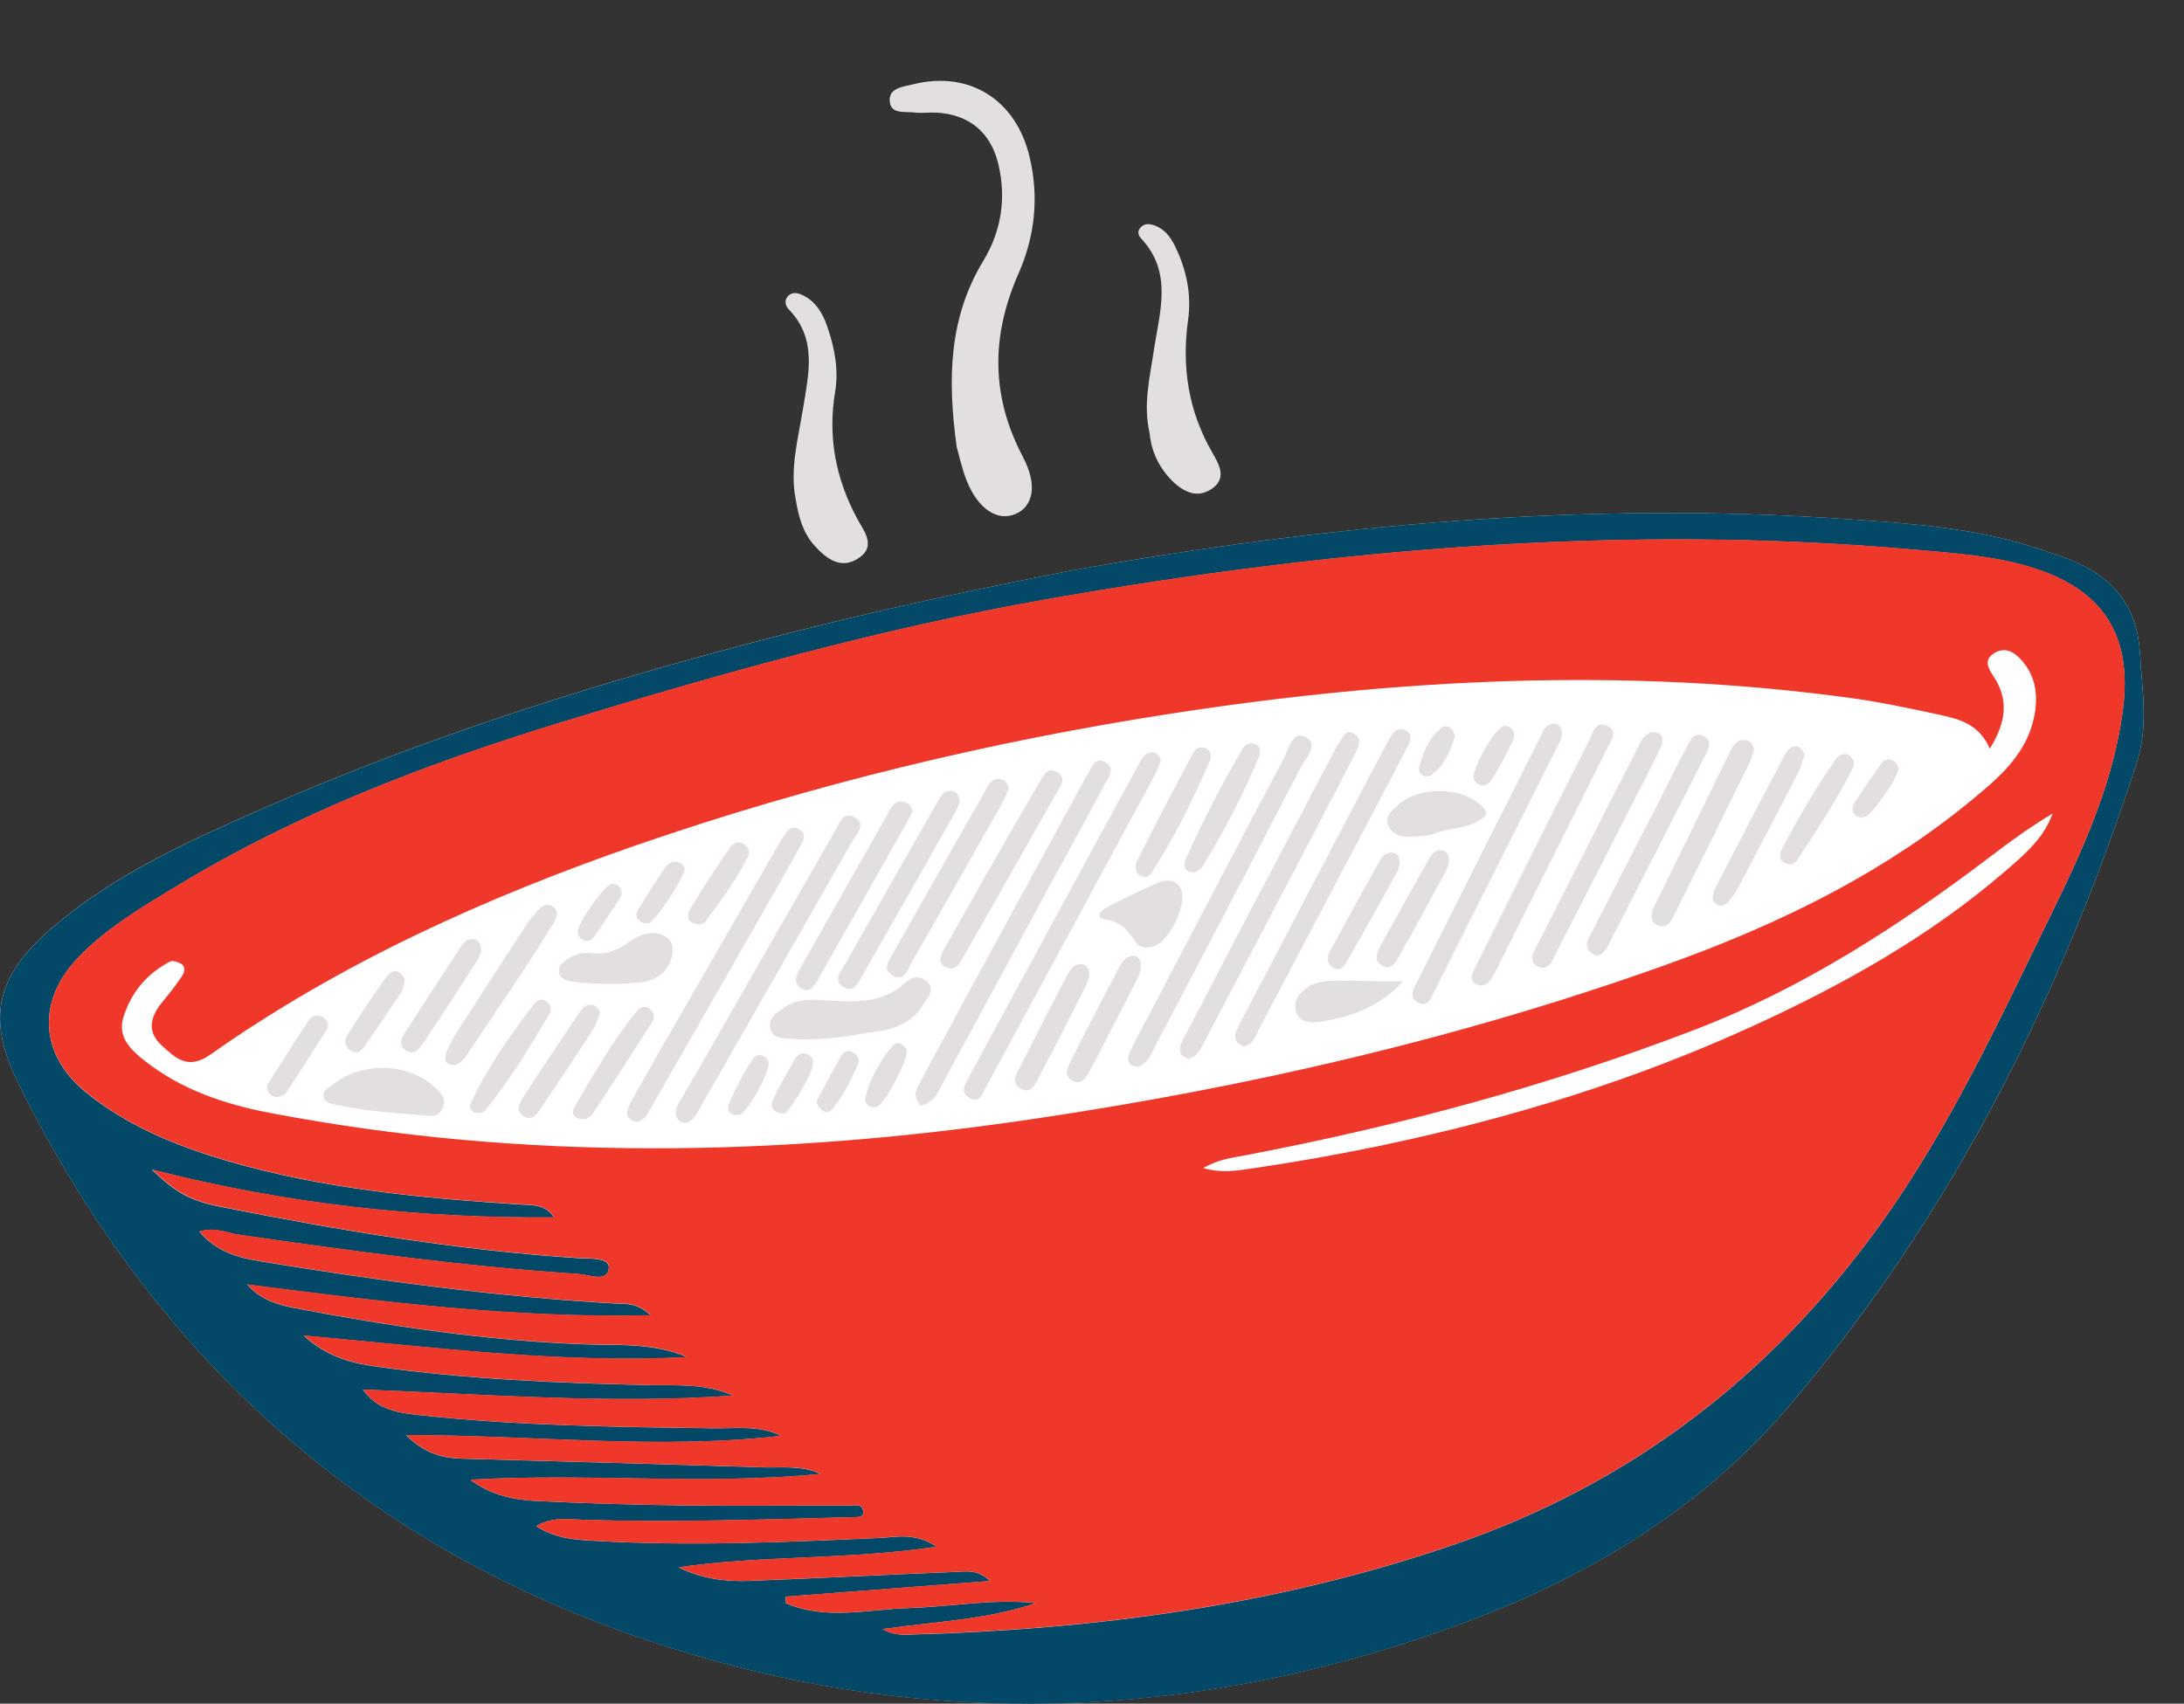 <?xml version="1.0" encoding="utf-8"?>
<!-- Generator: Adobe Illustrator 25.4.1, SVG Export Plug-In . SVG Version: 6.00 Build 0)  -->
<svg version="1.1" id="Layer_1" xmlns="http://www.w3.org/2000/svg" xmlns:xlink="http://www.w3.org/1999/xlink" x="0px" y="0px"
	 viewBox="0 0 202.45 157.96" style="enable-background:new 0 0 202.45 157.96;" xml:space="preserve">
<rect x="0" y="0" width="202.45" height="157.96" fill="#333333" stroke="none"/>
<style type="text/css">
	.st0{fill:#E2DFDE;}
	.st1{fill:#FFFFFF;}
	.st2{fill:#034867;}
	.st3{fill:#EF3829;}
</style>
<path class="st0" d="M106.57,40.18c0.14,1.58,0.79,3.04,1.95,4.26c1.11,1.16,2.49,1.88,3.92,0.8c1.33-1,0.49-2.3-0.12-3.38
	c-2.17-3.81-2.79-7.86-2.19-12.17c0.34-2.4-0.15-4.7-1.21-6.87c-0.43-0.88-1.01-1.63-1.99-1.95c-0.45-0.15-0.88-0.14-1.22,0.24
	c-0.29,0.34-0.21,0.7,0.06,0.99c2.95,3.14,1.74,6.76,1.2,10.3C106.6,34.95,105.94,37.48,106.57,40.18 M73.76,46.31
	c0.27,1.62,0.67,3.11,1.76,4.3c1.11,1.22,2.43,2.21,4.04,1.16c1.72-1.11,0.52-2.53-0.1-3.68c-1.99-3.7-2.74-7.59-2.05-11.73
	c0.35-2.1-0.05-4.12-0.72-6.07c-0.4-1.18-1.03-2.3-2.24-2.9c-0.5-0.25-1.02-0.36-1.42,0.08c-0.34,0.37-0.25,0.87,0.08,1.21
	c2.67,2.75,1.84,5.99,1.33,9.19C73.98,40.69,73.2,43.49,73.76,46.31 M88.68,41.43c0.2,0.69,0.46,1.93,0.91,3.09
	c1.04,2.66,2.88,3.87,4.56,3.13c1.63-0.71,2.04-2.68,0.68-5.27c-2.98-5.64-2.97-11.23-0.42-17.01c1.52-3.45,1.92-7.07,1.03-10.82
	c-1.25-5.28-5.57-8.05-10.81-6.73c-0.88,0.22-2.21,0.31-2.16,1.5c0.05,1.31,1.4,1,2.29,1.11c0.65,0.08,1.33-0.02,1.99,0.01
	c3.06,0.14,5.1,1.82,5.8,4.81c0.75,3.17,0.26,6.19-1.41,8.95C87.97,29.44,87.81,35.09,88.68,41.43 M99.17,52.93
	c-8.78,1.72-17.53,3.59-26.21,5.81c-16.71,4.27-33.12,9.4-48.91,16.36c-6.83,3.01-13.66,6.09-19.36,11.05
	c-5.04,4.38-5.96,8.25-3.04,14.18c12.24,24.91,31.36,42.46,57.6,51.49c25.17,8.67,50.57,8.02,75.63-1.05
	c11.98-4.34,22.73-10.71,31.08-20.54c14.9-17.57,25.05-37.7,32.11-59.52c1.1-3.41,0.5-6.61,0.31-9.99c-0.29-5.38-3.35-7.85-7.9-9.34
	c-0.7-0.23-1.4-0.46-2.1-0.69c-5.55-1.76-11.32-2.15-17.06-2.55C147.06,46.44,123.04,48.64,99.17,52.93"/>
<path class="st1" d="M194.67,68.09c2.92,15.97-36.59,36.57-88.24,46c-51.65,9.44-95.89,4.14-98.8-11.83
	c-2.92-15.97,36.59-36.57,88.24-46C147.52,46.82,191.76,52.12,194.67,68.09"/>
<path class="st2" d="M81.77,151.05c1.04,0.54,1.78,0.53,2.5,0.51c17.23-0.46,34.11-2.7,50.54-8.35
	c16.43-5.65,29.36-15.64,39.41-29.57c6.61-9.16,11.29-19.42,16.23-29.51c2.86-5.85,5.5-11.82,6.34-18.37
	c0.89-6.95-1.91-11.17-8.62-13.19c-3.43-1.03-6.98-1.27-10.5-1.58c-27.08-2.42-53.94-0.11-80.58,4.57
	c-15.35,2.7-30.4,6.92-45.33,11.5c-12.34,3.79-24.31,8.38-35.38,15.1c-3.29,2-6.62,3.94-9.28,6.78c-3.66,3.91-3.39,8.8,0.71,12.21
	c3.89,3.22,8.47,5.08,13.26,6.49c8.86,2.59,17.98,3.45,27.14,4.04c1.12,0.07,2.33-0.05,3.16,1.2c-12.4,0.1-24.64-1.2-37.28-4.43
	c2.21,2.15,3.61,2.9,6.35,3.44c10.95,2.18,21.95,4.03,33.12,4.76c1.05,0.07,2.95-0.09,2.88,0.92c-0.09,1.37-1.87,0.62-2.8,0.56
	c-10.55-0.69-21.02-2.13-31.48-3.64c-1.13-0.16-2.23-0.75-3.68-0.3c1.59,1.92,3.66,2.43,5.72,2.77c10.87,1.79,21.78,3.27,32.79,3.9
	c0.97,0.06,2.03-0.13,3.32,1.1c-12.91,0.28-25.14-1.29-37.4-2.86c1.17,1.36,2.74,1.86,4.29,2.16c8.86,1.7,17.77,3.03,26.8,3.38
	c3.26,0.13,6.58-0.17,9.69,1.2c-11.73,0.6-23.34-0.9-35.56-2.01c2.29,2.07,4.57,2.58,6.88,2.9c8.35,1.16,16.77,1.52,25.19,1.69
	c2.59,0.05,5.24-0.16,7.74,0.98c-11.44,0.81-22.86-0.13-34.3-0.56c1.39,1.95,3.37,2.16,5.33,2.38c9.05,0.98,18.13,1.09,27.22,1.21
	c2.06,0.03,4.2-0.3,6.2,0.7c-11.39,1.31-22.8-0.07-34.75-0.07c1.8,1.8,3.49,2.14,5.26,2.19c9.23,0.27,18.46,0.49,27.68,0.8
	c1.83,0.06,3.72-0.22,5.48,0.61c-10.81,1.07-21.64-0.1-32.46,0.54c1.89,1.43,4.04,1.88,6.24,1.98c4.5,0.21,9.01,0.34,13.51,0.4
	c5.1,0.06,10.2,0,15.29,0.02c0.53,0,1.35-0.26,1.38,0.62c0.02,0.52-0.63,0.43-1.06,0.45c-8.26,0.22-16.53,0.5-24.8,0.25
	c-1.37-0.04-2.89-0.34-4.46,0.58c1.81,1.18,3.66,1.27,5.44,1.37c8.79,0.5,17.57,0.13,26.35-0.27c1.6-0.07,3.3-0.54,5.34,0.81
	c-8.29,1.24-16.16,0.78-23.93,1.91c2.09,1.04,4.31,1.35,6.57,1.26c6.42-0.25,12.84-0.58,19.26-0.84c0.92-0.04,1.96-0.21,3.04,0.85
	c-6.55,0.5-12.74,0.98-18.94,1.45c0,0.2,0.01,0.4,0.01,0.6c3.7,1.61,7.59,0.58,11.39,0.46c3.92-0.12,7.82-0.89,11.78-0.46
	C91.53,150.17,86.82,150.34,81.77,151.05 M99.17,52.93c23.87-4.29,47.89-6.49,72.15-4.79c5.74,0.4,11.51,0.79,17.06,2.55
	c0.7,0.22,1.4,0.46,2.1,0.69c4.55,1.49,7.6,3.95,7.9,9.34c0.18,3.38,0.79,6.58-0.31,9.99c-7.06,21.82-17.22,41.95-32.11,59.52
	c-8.34,9.84-19.1,16.21-31.08,20.55c-25.07,9.08-50.46,9.72-75.63,1.05c-26.24-9.03-45.36-26.58-57.6-51.49
	c-2.91-5.93-2-9.8,3.04-14.18c5.71-4.96,12.54-8.04,19.36-11.05c15.79-6.96,32.21-12.09,48.91-16.36
	C81.64,56.52,90.39,54.65,99.17,52.93"/>
<path class="st3" d="M111.54,108.3c1.61,0.47,2.92,0.27,4.24,0.08c4.09-0.6,8.15-1.31,12.21-2.16c11.99-2.51,23.61-6.08,34.74-11.2
	c8.28-3.81,16.2-8.25,23.14-14.24c1.75-1.51,3.56-3.01,4.4-5.35c-1.96,1.17-3.79,2.48-5.58,3.85c-8.56,6.5-17.51,12.33-27.63,16.21
	c-13.5,5.18-27.39,8.91-41.58,11.62C114.26,107.34,113,107.46,111.54,108.3 M184.45,69.41c-0.98-2.22-2.73-2.71-4.46-3.09
	c-2.74-0.6-5.49-1.19-8.27-1.58c-21.11-2.91-42.15-1.82-63.12,1.42c-16.83,2.6-33.34,6.59-49.45,12.15
	C45.14,83.16,31.68,89.2,19.5,97.78c-2.12,1.49-3.27,0.28-4.53-0.87c-1.34-1.22-1.06-2.61,0.02-3.93c0.65-0.8,1.3-1.6,1.87-2.46
	c0.21-0.32,0.43-0.87-0.09-1.17c-0.29-0.17-0.77-0.32-1.02-0.19c-2.12,1.11-3.59,2.85-4.3,5.12c-0.59,1.87,0.66,3.06,1.98,4.09
	c3.4,2.67,7.38,4.01,11.56,4.81c23.56,4.51,47.21,4.07,70.79,0.57c19.83-2.94,39.36-7.42,58.3-14.17
	c11.07-3.94,21.52-9.03,30.43-16.88c2.04-1.8,3.69-3.87,4.12-6.64c0.3-1.9-0.03-3.66-1.48-5.1c-0.74-0.74-1.58-0.91-2.4-0.33
	c-0.92,0.66-0.36,1.45,0.08,2.13C186.18,64.85,186.01,66.9,184.45,69.41 M81.77,151.05c5.05-0.71,9.76-0.88,14.25-2.42
	c-3.96-0.42-7.86,0.34-11.78,0.46c-3.8,0.12-7.69,1.15-11.39-0.46c-0.01-0.2-0.01-0.4-0.01-0.6c6.19-0.47,12.39-0.95,18.94-1.45
	c-1.08-1.06-2.11-0.88-3.04-0.85c-6.42,0.26-12.84,0.59-19.26,0.84c-2.26,0.09-4.48-0.22-6.57-1.26c7.77-1.13,15.64-0.67,23.93-1.91
	c-2.04-1.35-3.74-0.88-5.34-0.81c-8.78,0.41-17.56,0.78-26.35,0.27c-1.78-0.1-3.63-0.19-5.44-1.37c1.57-0.92,3.09-0.62,4.46-0.58
	c8.27,0.25,16.53-0.03,24.8-0.25c0.43-0.01,1.08,0.07,1.06-0.45c-0.02-0.88-0.85-0.62-1.38-0.62c-5.1-0.02-10.2,0.05-15.29-0.02
	c-4.51-0.05-9.01-0.18-13.51-0.4c-2.19-0.1-4.35-0.54-6.24-1.98c10.82-0.64,21.66,0.52,32.46-0.54c-1.76-0.84-3.66-0.55-5.48-0.61
	c-9.23-0.31-18.45-0.53-27.68-0.8c-1.77-0.05-3.46-0.4-5.26-2.19c11.95,0,23.36,1.38,34.75,0.07c-1.99-1-4.13-0.67-6.2-0.7
	c-9.09-0.12-18.17-0.23-27.22-1.21c-1.95-0.21-3.94-0.43-5.33-2.38c11.45,0.43,22.86,1.36,34.3,0.56c-2.5-1.14-5.15-0.92-7.74-0.98
	c-8.43-0.18-16.84-0.54-25.19-1.7c-2.31-0.32-4.58-0.83-6.88-2.9c12.23,1.11,23.84,2.6,35.56,2.01c-3.11-1.37-6.43-1.07-9.69-1.2
	c-9.03-0.35-17.94-1.68-26.8-3.38c-1.55-0.3-3.13-0.8-4.29-2.16c12.26,1.57,24.49,3.14,37.4,2.86c-1.28-1.23-2.35-1.05-3.32-1.1
	c-11.01-0.63-21.92-2.11-32.79-3.9c-2.06-0.34-4.13-0.85-5.72-2.77c1.46-0.45,2.55,0.14,3.68,0.3c10.46,1.51,20.93,2.95,31.48,3.64
	c0.93,0.06,2.7,0.82,2.8-0.56c0.07-1.01-1.84-0.85-2.88-0.92c-11.16-0.72-22.16-2.57-33.12-4.76c-2.73-0.54-4.13-1.3-6.35-3.44
	c12.65,3.23,24.88,4.53,37.28,4.43c-0.83-1.24-2.04-1.13-3.16-1.2c-9.16-0.58-18.28-1.44-27.14-4.04c-4.79-1.4-9.37-3.26-13.26-6.49
	c-4.1-3.41-4.37-8.3-0.71-12.21c2.66-2.84,5.99-4.78,9.28-6.78c11.08-6.72,23.04-11.31,35.38-15.1c14.92-4.59,29.98-8.8,45.33-11.5
	c26.64-4.68,53.5-6.98,80.58-4.57c3.53,0.32,7.08,0.55,10.5,1.58c6.7,2.02,9.5,6.24,8.62,13.19c-0.84,6.56-3.48,12.52-6.34,18.37
	c-4.94,10.09-9.62,20.34-16.23,29.51c-10.06,13.93-22.98,23.92-39.41,29.57c-16.43,5.65-33.31,7.89-50.54,8.35
	C83.54,151.57,82.81,151.59,81.77,151.05"/>
<path class="st0" d="M85.33,102.55c0,0-0.17-0.25-0.31-0.51c-0.32-0.61-0.05-1.12,0.24-1.66c1.42-2.59,2.81-5.2,4.22-7.8
	c3.67-6.75,7.34-13.5,11.02-20.25c0.04-0.07,0.06-0.14,0.11-0.2c0.51-0.64,0.69-2.03,1.8-1.48c1.13,0.56,0.24,1.58-0.13,2.3
	c-1.44,2.74-2.96,5.45-4.44,8.18c-3.52,6.5-7.02,13-10.55,19.49C86.91,101.32,86.65,102.15,85.33,102.55"/>
<path class="st0" d="M107.62,70.56c-0.17,0.38-0.34,0.87-0.58,1.31c-5.19,9.62-10.39,19.24-15.6,28.85
	c-0.32,0.59-0.58,1.6-1.57,1.08c-0.94-0.5-0.39-1.32-0.06-1.93c5.2-9.62,10.42-19.23,15.65-28.83c0.31-0.57,0.57-1.28,1.37-1.29
	C107.2,69.76,107.49,70.03,107.62,70.56"/>
<path class="st0" d="M105.52,98.9c-0.96-0.03-1.12-0.61-0.79-1.34c0.52-1.14,1.14-2.23,1.72-3.34c4.17-7.97,8.32-15.94,12.54-23.88
	c0.46-0.86,0.81-2.66,2.05-2c1.3,0.69-0.04,1.97-0.49,2.85c-4.43,8.58-8.9,17.14-13.4,25.68C106.76,97.62,106.48,98.54,105.52,98.9"
	/>
<path class="st0" d="M110.19,98.18c-0.15-0.07-0.48-0.13-0.62-0.32c-0.36-0.47-0.16-0.97,0.09-1.45c1.43-2.75,2.86-5.5,4.29-8.25
	c3.22-6.14,6.45-12.28,9.68-18.43c0.14-0.26,0.26-0.54,0.44-0.77c0.38-0.48,0.59-1.41,1.46-0.93c0.75,0.42,0.45,1.13,0.13,1.75
	c-1.22,2.36-2.43,4.73-3.66,7.08c-3.42,6.54-6.86,13.07-10.29,19.6C111.35,97.11,111.16,97.88,110.19,98.18"/>
<path class="st0" d="M115.31,97.03c-1.17-0.42-0.85-1.23-0.42-2.06c1.4-2.68,2.81-5.35,4.21-8.03c3.01-5.75,6.03-11.5,9.04-17.25
	c0.27-0.52,0.55-1.05,0.87-1.54c0.32-0.48,0.79-0.72,1.33-0.41c0.58,0.33,0.45,0.87,0.2,1.36c-1.02,1.97-2.04,3.93-3.07,5.88
	c-3.61,6.85-7.22,13.7-10.83,20.56C116.34,96.12,116.19,96.82,115.31,97.03"/>
<path class="st0" d="M63.77,104.08c-0.41,0.12-0.73-0.01-0.96-0.35c-0.34-0.5-0.15-0.98,0.12-1.45c1.26-2.17,2.51-4.35,3.76-6.53
	c3.56-6.22,7.11-12.45,10.69-18.66c0.41-0.71,0.81-1.97,1.89-1.29c1.07,0.67,0.08,1.59-0.32,2.29c-4.63,8.16-9.3,16.3-13.95,24.45
	C64.67,103.12,64.38,103.73,63.77,104.08"/>
<path class="st0" d="M59.1,104.02c-1.25-0.21-1.07-1.01-0.65-1.78c1.13-2.07,2.31-4.11,3.48-6.15c3.34-5.81,6.69-11.62,10.03-17.43
	c0.22-0.38,0.42-0.78,0.68-1.14c0.34-0.48,0.7-1.05,1.42-0.64c0.71,0.41,0.46,0.98,0.15,1.53c-0.94,1.67-1.87,3.35-2.82,5.01
	c-3.66,6.4-7.31,12.79-10.98,19.18C60.09,103.13,59.85,103.79,59.1,104.02"/>
<path class="st0" d="M144.75,67.55c0.17,0.8-0.21,1.3-0.47,1.82c-3.76,7.52-7.54,15.03-11.31,22.55c-0.33,0.66-0.63,1.56-1.56,1.02
	c-0.87-0.5-0.36-1.3-0.03-1.95c3.77-7.51,7.54-15.03,11.34-22.53c0.31-0.61,0.53-1.47,1.51-1.35
	C144.45,67.14,144.64,67.46,144.75,67.55"/>
<path class="st0" d="M137.35,91.39c-1.28-0.2-0.99-0.95-0.58-1.75c1.32-2.64,2.63-5.29,3.96-7.93c2.19-4.36,4.36-8.72,6.59-13.06
	c0.33-0.64,0.51-1.85,1.61-1.38c1.12,0.48,0.41,1.4,0.07,2.08c-3.39,6.81-6.79,13.61-10.22,20.4
	C138.45,90.38,138.23,91.16,137.35,91.39"/>
<path class="st0" d="M80.36,95.76c-2.6,0.5-4.8,0.71-7.01,0.56c-0.8-0.05-1.77-0.03-1.96-1.04c-0.18-0.95,0.64-1.39,1.31-1.86
	c0.96-0.68,2.02-0.77,3.16-0.71c2.84,0.15,5.75,0.59,8.14-1.67c0.54-0.5,1.42-0.62,2.01,0.04c0.65,0.73,0.01,1.33-0.36,1.96
	C84.36,95.25,82.16,95.57,80.36,95.76"/>
<path class="st0" d="M153.09,67.88c1.07,0,1.21,0.63,0.83,1.46c-0.62,1.34-1.32,2.64-1.98,3.96c-2.55,5-5.09,10-7.66,14.99
	c-0.35,0.69-0.68,1.79-1.68,1.33c-1.02-0.47-0.42-1.39-0.05-2.1c3.11-6.12,6.23-12.24,9.34-18.36
	C152.16,68.62,152.41,68.08,153.09,67.88"/>
<path class="st0" d="M148.02,88.63c-0.17-0.1-0.48-0.19-0.66-0.39c-0.57-0.65-0.08-1.26,0.2-1.82c1.94-3.81,3.91-7.6,5.86-11.4
	c1.01-1.97,1.98-3.95,3.01-5.91c0.3-0.57,0.66-1.3,1.5-0.85c0.83,0.44,0.47,1.15,0.17,1.73c-2.97,5.84-5.96,11.68-8.95,17.51
	C148.93,87.96,148.69,88.45,148.02,88.63"/>
<path class="st0" d="M88.12,89.81c-1.05-0.2-1.17-0.81-0.65-1.73c1.42-2.51,2.82-5.02,4.25-7.52c1.54-2.7,3.08-5.39,4.66-8.06
	c0.35-0.6,0.71-1.48,1.67-0.87c0.82,0.52,0.29,1.19-0.02,1.74c-2.95,5.21-5.92,10.4-8.87,15.6C88.93,89.36,88.74,89.76,88.12,89.81"
	/>
<path class="st0" d="M93.51,73.17c-0.17,0.35-0.35,0.83-0.6,1.28c-2.8,4.95-5.6,9.91-8.43,14.84c-0.36,0.63-0.64,1.79-1.73,1.16
	c-1.01-0.58-0.35-1.39,0.05-2.1c2.81-4.95,5.6-9.91,8.43-14.85c0.34-0.6,0.6-1.45,1.6-1.24C93.2,72.34,93.45,72.61,93.51,73.17"/>
<path class="st0" d="M88.97,74.41c-0.11,0.22-0.27,0.63-0.48,1c-2.84,5.01-5.67,10.02-8.53,15.01c-0.38,0.66-0.78,1.71-1.79,1.09
	c-1.02-0.62-0.2-1.46,0.16-2.1c2.83-5.01,5.69-10.01,8.54-15c0.32-0.57,0.62-1.25,1.48-1.04C88.74,73.46,88.92,73.79,88.97,74.41"/>
<path class="st0" d="M162.6,69.5c-0.14,0.39-0.26,0.9-0.49,1.35c-2.24,4.57-4.5,9.14-6.77,13.7c-0.35,0.7-0.7,1.72-1.74,1.2
	c-0.84-0.42-0.47-1.26-0.14-1.95c2.31-4.71,4.62-9.41,6.92-14.12c0.31-0.63,0.66-1.18,1.49-1.04
	C162.29,68.71,162.49,68.99,162.6,69.5"/>
<path class="st0" d="M41.19,102.08c-0.09,0.81-0.48,1.46-1.36,1.38c-2.91-0.26-5.85-0.38-8.72-1.04c-0.42-0.1-0.93-0.16-1.09-0.63
	c-0.21-0.64,0.39-0.87,0.77-1.18c2.51-2.09,6.66-2.13,9.19-0.09C40.49,100.93,40.99,101.38,41.19,102.08"/>
<path class="st0" d="M84.57,75.26c-0.15,0.3-0.33,0.7-0.55,1.08c-2.68,4.75-5.37,9.51-8.07,14.25c-0.35,0.63-0.73,1.55-1.61,1.09
	c-0.99-0.52-0.46-1.37-0.05-2.1c2.65-4.68,5.29-9.38,7.96-14.05c0.35-0.61,0.63-1.43,1.62-1.16C84.24,74.46,84.51,74.72,84.57,75.26
	"/>
<path class="st0" d="M58.98,91.12c-1.97,0.17-3.95,0.14-5.91-0.1c-0.58-0.07-1.23-0.28-1.26-1c-0.03-0.56,0.45-0.87,0.9-1.15
	c0.64-0.4,1.3-0.61,2.08-0.5c1.21,0.17,2.31-0.18,3.32-0.89c1.05-0.73,2.2-1.34,3.47-0.71c0.84,0.42,0.9,1.38,0.64,2.15
	C61.72,90.42,60.51,91.04,58.98,91.12"/>
<path class="st0" d="M42.22,98.73c-1.02,0.1-1.07-0.59-0.8-1.25c0.36-0.88,0.88-1.7,1.39-2.5c1.86-2.91,3.76-5.81,5.64-8.71
	c0.28-0.43,0.55-0.88,0.9-1.25c0.52-0.56,1.04-1.56,1.93-0.91c0.75,0.55,0.09,1.35-0.28,1.96c-0.77,1.26-1.55,2.5-2.36,3.73
	c-1.71,2.58-3.44,5.14-5.16,7.7C43.16,97.97,42.89,98.52,42.22,98.73"/>
<path class="st0" d="M167.29,69.93c-0.21,0.61-0.33,1.19-0.6,1.71c-1.86,3.61-3.74,7.21-5.63,10.79c-0.24,0.45-0.58,0.86-0.92,1.24
	c-0.26,0.29-0.62,0.41-1,0.18c-0.37-0.22-0.41-0.58-0.34-0.97c0.03-0.14,0.06-0.29,0.13-0.42c2.18-4.19,4.35-8.38,6.56-12.55
	c0.24-0.45,0.65-0.88,1.25-0.66C166.96,69.34,167.09,69.68,167.29,69.93"/>
<path class="st0" d="M109.55,82.63c0.36,1.58-1.24,4.6-2.51,5.08c-0.69,0.26-1.4,0.2-1.8-0.41c-0.68-1.06-1.35-1.85-2.79-2.04
	c-1.03-0.14-0.35-0.9,0.15-1.15c1.57-0.8,3.15-1.59,4.77-2.27C108.38,81.42,109.25,81.69,109.55,82.63"/>
<path class="st0" d="M133.38,77.14c-0.74,0.35-1.84,0.45-2.94,0.44c-0.77-0.01-1.46-0.32-1.77-1.08c-0.32-0.77,0.27-1.22,0.73-1.69
	c1.95-1.97,6.11-1.96,8.04,0c0.7,0.71,0.14,0.96-0.39,1.29C136.01,76.76,134.79,76.74,133.38,77.14"/>
<path class="st0" d="M130.06,90.98c-2.2,2.43-5.03,3.43-8.11,3.8c-0.72,0.09-1.55-0.14-1.81-0.96c-0.31-0.98,0.28-1.71,1.01-2.24
	c0.8-0.58,1.82-0.64,2.75-0.64C125.94,90.9,127.96,91.03,130.06,90.98"/>
<path class="st0" d="M106.23,81.32c-0.95-0.06-1.15-0.85-0.82-1.52c1.66-3.35,3.42-6.65,5.17-9.96c0.21-0.39,0.65-0.67,1.12-0.49
	c0.47,0.19,0.65,0.72,0.48,1.11c-1.57,3.64-3.31,7.19-5.47,10.52C106.64,81.11,106.48,81.16,106.23,81.32"/>
<path class="st0" d="M100.99,90.36c-0.09,0.27-0.16,0.71-0.36,1.1c-1.4,2.77-2.8,5.54-4.26,8.27c-0.35,0.65-0.7,1.77-1.74,1.21
	c-0.97-0.52-0.4-1.4-0.02-2.13c1.41-2.76,2.81-5.53,4.25-8.28c0.3-0.57,0.65-1.22,1.48-1.13C100.76,89.46,100.92,89.8,100.99,90.36"
	/>
<path class="st0" d="M105.71,89.11c0.16,0.75-0.07,1.22-0.31,1.68c-1.41,2.76-2.8,5.54-4.26,8.27c-0.35,0.66-0.79,1.7-1.8,1.1
	c-0.83-0.49-0.28-1.37,0.03-1.99c1.41-2.84,2.88-5.66,4.36-8.47c0.31-0.58,0.74-1.17,1.53-1.05
	C105.48,88.68,105.65,89.03,105.71,89.11"/>
<path class="st0" d="M110.84,80.87c-1.03,0.1-1.2-0.6-0.91-1.24c1.54-3.51,3.32-6.9,5.26-10.2c0.22-0.37,0.67-0.65,1.14-0.46
	c0.5,0.2,0.56,0.73,0.4,1.14c-1.5,3.61-3.3,7.06-5.35,10.38C111.27,80.65,111.03,80.74,110.84,80.87"/>
<path class="st0" d="M44.64,103.16c-0.77,0.14-1.29-0.25-0.97-0.94c1.55-3.34,3.69-6.32,5.92-9.24c0.22-0.29,0.64-0.39,1-0.18
	c0.45,0.26,0.59,0.78,0.37,1.15c-1.81,3.1-3.69,6.17-5.95,8.98C44.93,103.03,44.77,103.08,44.64,103.16"/>
<path class="st0" d="M44.62,88.05c-0.07,0.21-0.12,0.6-0.31,0.89c-1.67,2.61-3.35,5.22-5.09,7.79c-0.34,0.5-0.88,1.18-1.64,0.63
	c-0.74-0.54-0.28-1.23,0.06-1.77c1.63-2.55,3.29-5.08,4.95-7.61c0.32-0.49,0.67-1.02,1.39-0.89C44.41,87.17,44.55,87.51,44.62,88.05
	"/>
<path class="st0" d="M55.64,93.83c-0.22,0.57-0.32,1.09-0.59,1.51c-1.61,2.48-3.24,4.95-4.9,7.39c-0.35,0.52-0.76,1.25-1.58,0.77
	c-0.82-0.48-0.43-1.21-0.08-1.75c1.72-2.67,3.5-5.31,5.27-7.94c0.3-0.44,0.71-0.81,1.3-0.59C55.29,93.32,55.44,93.61,55.64,93.83"/>
<path class="st0" d="M54.34,103.73c-1.06,0.15-1.48-0.42-1.06-1.14c1.8-3.04,3.53-6.14,5.79-8.88c0.28-0.35,0.74-0.52,1.18-0.18
	c0.41,0.32,0.47,0.81,0.23,1.19c-1.82,2.86-3.67,5.71-5.53,8.55C54.82,103.5,54.5,103.62,54.34,103.73"/>
<path class="st0" d="M134.35,79.71c-0.09,0.29-0.15,0.74-0.35,1.11c-1.4,2.59-2.8,5.18-4.25,7.74c-0.34,0.61-0.79,1.49-1.67,0.96
	c-0.82-0.49-0.4-1.31-0.04-1.96c1.45-2.64,2.93-5.28,4.41-7.9c0.25-0.44,0.57-0.9,1.18-0.84C134.06,78.86,134.24,79.18,134.35,79.71
	"/>
<path class="st0" d="M129.76,79.96c-0.06,0.22-0.1,0.6-0.27,0.92c-1.49,2.71-3,5.42-4.54,8.1c-0.27,0.46-0.6,1.16-1.36,0.74
	c-0.66-0.37-0.58-1.02-0.29-1.56c1.54-2.85,3.1-5.69,4.69-8.52c0.22-0.39,0.62-0.63,1.11-0.58
	C129.54,79.09,129.7,79.41,129.76,79.96"/>
<path class="st0" d="M171.85,70.56c-0.03,0.29,0,0.45-0.06,0.57c-1.49,3.03-3.38,5.83-5.22,8.65c-0.25,0.38-0.74,0.48-1.18,0.21
	c-0.47-0.29-0.46-0.78-0.26-1.17c1.52-2.93,3.19-5.77,5.07-8.48c0.25-0.36,0.73-0.56,1.18-0.33
	C171.6,70.14,171.74,70.43,171.85,70.56"/>
<path class="st0" d="M25.99,101.67c-0.44,0.08-0.79,0.05-1.04-0.29c-0.24-0.33-0.24-0.7-0.03-1.03c1.22-1.91,2.43-3.83,3.68-5.72
	c0.3-0.46,0.81-0.63,1.35-0.3c0.45,0.27,0.59,0.71,0.33,1.13c-1.24,1.99-2.5,3.95-3.78,5.91C26.39,101.53,26.13,101.59,25.99,101.67
	"/>
<path class="st0" d="M64.97,85.71c-0.97-0.01-1.5-0.55-1.01-1.39c1.14-1.96,2.42-3.84,3.7-5.73c0.29-0.43,0.77-0.71,1.33-0.3
	c0.41,0.3,0.56,0.7,0.34,1.15c-1.09,2.18-2.55,4.11-3.98,6.06C65.27,85.6,65.1,85.64,64.97,85.71"/>
<path class="st0" d="M37.54,90.85c-0.1,0.35-0.13,0.82-0.36,1.17c-1.09,1.66-2.22,3.3-3.35,4.93c-0.3,0.44-0.68,0.83-1.28,0.48
	c-0.66-0.38-0.66-0.97-0.31-1.52c1.15-1.8,2.31-3.59,3.56-5.32C36.31,89.89,37.02,89.75,37.54,90.85"/>
<path class="st0" d="M175.97,71.3c0.07,0.65-2.44,4.27-3.08,4.44c-0.38,0.1-0.74,0.07-0.99-0.27c-0.24-0.33-0.23-0.72-0.01-1.04
	c0.82-1.23,1.65-2.44,2.5-3.65c0.23-0.32,0.58-0.45,0.97-0.31C175.74,70.61,175.93,70.9,175.97,71.3"/>
<path class="st0" d="M81.24,102.65c-0.67,0.11-1.15-0.38-1.04-0.84c0.44-1.81,1.35-3.42,2.54-4.84c0.37-0.45,1-0.21,1.28,0.33
	C84.37,97.95,82,102.46,81.24,102.65"/>
<path class="st0" d="M63.47,80.48c0.08,0.78-2.69,4.87-3.26,5.06c-0.39,0.13-0.73,0.05-1.01-0.23c-0.29-0.31-0.25-0.68-0.04-1.01
	c0.83-1.3,1.64-2.62,2.51-3.89c0.31-0.45,0.84-0.64,1.37-0.41C63.27,80.1,63.41,80.4,63.47,80.48"/>
<path class="st0" d="M72.69,103.25c-0.87-0.05-1.43-0.44-0.99-1.39c0.55-1.19,1.22-2.33,1.87-3.47c0.3-0.52,0.72-1.01,1.41-0.58
	c0.54,0.34,0.4,0.86,0.24,1.38C74.93,100.17,73.11,103.15,72.69,103.25"/>
<path class="st0" d="M139.44,67.31c0.86,0.01,1.09,0.67,0.8,1.33c-0.56,1.27-1.23,2.49-1.98,3.66c-0.42,0.65-1.13,0.76-1.62,0.01
	C136.22,71.64,138.54,67.44,139.44,67.31"/>
<path class="st0" d="M79.63,98.45c-0.7,1.51-1.36,3.15-2.57,4.47c-0.26,0.29-0.67,0.23-0.98-0.07c-0.28-0.28-0.46-0.61-0.27-0.98
	c0.72-1.36,1.44-2.71,2.21-4.04c0.17-0.3,0.55-0.5,0.96-0.32C79.35,97.66,79.55,97.95,79.63,98.45"/>
<path class="st0" d="M71.24,98.43c0.24,0.83-2,4.83-2.72,4.94c-0.78,0.13-1.24-0.37-0.96-1.02c0.61-1.41,1.32-2.8,2.17-4.09
	C70.13,97.65,70.87,97.66,71.24,98.43"/>
<path class="st0" d="M56.72,81.93c0.1,0.03,0.42,0.05,0.61,0.22c0.38,0.33,0.36,0.79,0.1,1.19c-0.75,1.16-1.52,2.32-2.31,3.45
	c-0.21,0.3-0.49,0.56-0.92,0.43c-0.39-0.12-0.59-0.41-0.66-0.79C53.45,85.77,55.89,82.16,56.72,81.93"/>
<path class="st0" d="M134.88,68.24c-0.43,1.33-0.96,2.72-2.17,3.6c-0.52,0.38-1.33-0.03-1.15-0.75c0.34-1.34,0.92-2.66,2.01-3.57
	C134.1,67.09,134.67,67.43,134.88,68.24"/>
</svg>
